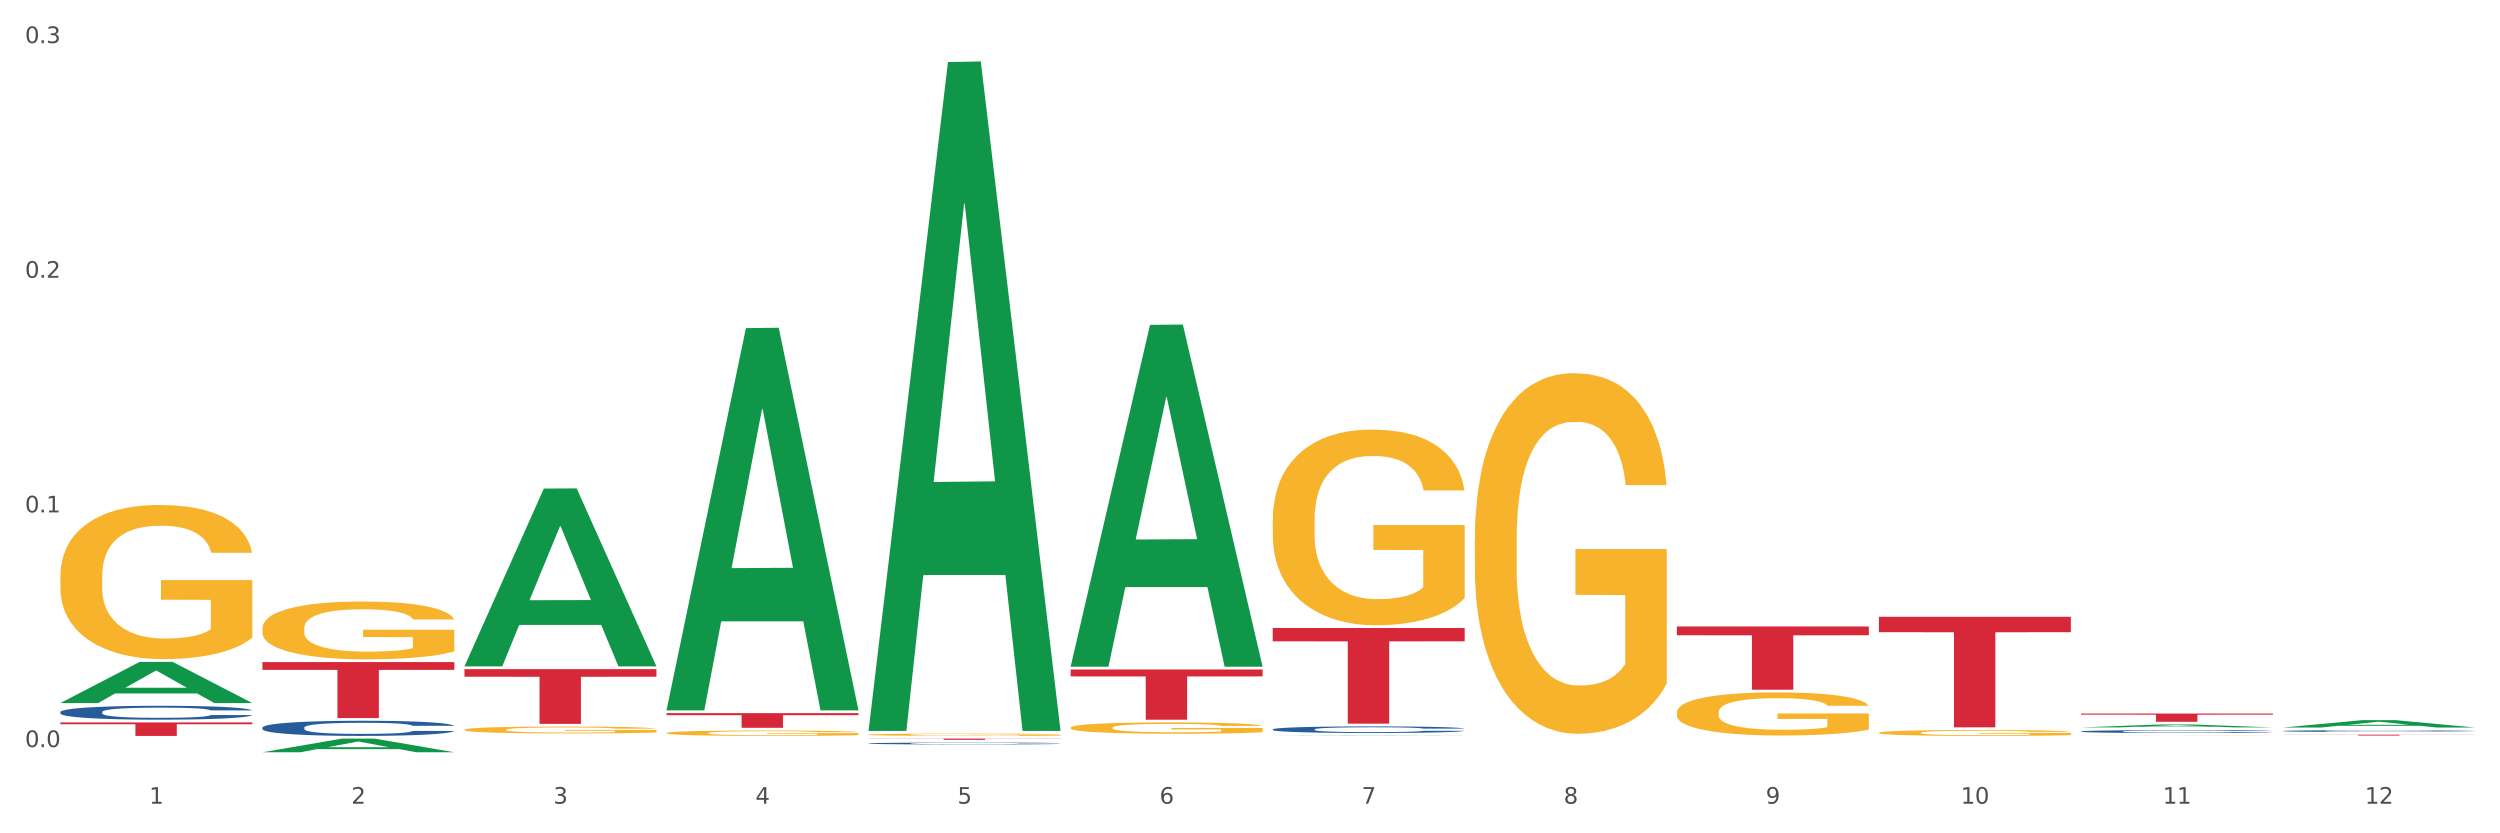 <?xml version="1.0" encoding="utf-8" standalone="no"?>
<!DOCTYPE svg PUBLIC "-//W3C//DTD SVG 1.1//EN"
  "http://www.w3.org/Graphics/SVG/1.1/DTD/svg11.dtd">
<svg xmlns:xlink="http://www.w3.org/1999/xlink" width="1080pt" height="360pt" viewBox="0 0 1080 360" xmlns="http://www.w3.org/2000/svg" version="1.1">
 <rect x="0" y="0" width="1080" height="360" fill="#333333" stroke="none"/>
 <defs>
  <style type="text/css">*{stroke-linejoin: round; stroke-linecap: butt}</style>
 </defs>
 <g id="figure_1">
  <g id="patch_1">
   <path d="M 0 360 
L 1080 360 
L 1080 0 
L 0 0 
z
" style="fill: #ffffff; stroke: #ffffff; stroke-linejoin: miter"/>
  </g>
  <g id="axes_1">
   <g id="matplotlib.axis_1">
    <g id="xtick_1">
     <g id="text_1">
      <!-- 1 -->
      <g style="fill: #4d4d4d" transform="translate(64.476 347.204) scale(0.096 -0.096)">
       <defs>
        <path id="DejaVuSans-31" d="M 794 531 
L 1825 531 
L 1825 4091 
L 703 3866 
L 703 4441 
L 1819 4666 
L 2450 4666 
L 2450 531 
L 3481 531 
L 3481 0 
L 794 0 
L 794 531 
z
" transform="scale(0.016)"/>
       </defs>
       <use xlink:href="#DejaVuSans-31"/>
      </g>
     </g>
    </g>
    <g id="xtick_2">
     <g id="text_2">
      <!-- 2 -->
      <g style="fill: #4d4d4d" transform="translate(151.768 347.204) scale(0.096 -0.096)">
       <defs>
        <path id="DejaVuSans-32" d="M 1228 531 
L 3431 531 
L 3431 0 
L 469 0 
L 469 531 
Q 828 903 1448 1529 
Q 2069 2156 2228 2338 
Q 2531 2678 2651 2914 
Q 2772 3150 2772 3378 
Q 2772 3750 2511 3984 
Q 2250 4219 1831 4219 
Q 1534 4219 1204 4116 
Q 875 4013 500 3803 
L 500 4441 
Q 881 4594 1212 4672 
Q 1544 4750 1819 4750 
Q 2544 4750 2975 4387 
Q 3406 4025 3406 3419 
Q 3406 3131 3298 2873 
Q 3191 2616 2906 2266 
Q 2828 2175 2409 1742 
Q 1991 1309 1228 531 
z
" transform="scale(0.016)"/>
       </defs>
       <use xlink:href="#DejaVuSans-32"/>
      </g>
     </g>
    </g>
    <g id="xtick_3">
     <g id="text_3">
      <!-- 3 -->
      <g style="fill: #4d4d4d" transform="translate(239.059 347.204) scale(0.096 -0.096)">
       <defs>
        <path id="DejaVuSans-33" d="M 2597 2516 
Q 3050 2419 3304 2112 
Q 3559 1806 3559 1356 
Q 3559 666 3084 287 
Q 2609 -91 1734 -91 
Q 1441 -91 1130 -33 
Q 819 25 488 141 
L 488 750 
Q 750 597 1062 519 
Q 1375 441 1716 441 
Q 2309 441 2620 675 
Q 2931 909 2931 1356 
Q 2931 1769 2642 2001 
Q 2353 2234 1838 2234 
L 1294 2234 
L 1294 2753 
L 1863 2753 
Q 2328 2753 2575 2939 
Q 2822 3125 2822 3475 
Q 2822 3834 2567 4026 
Q 2313 4219 1838 4219 
Q 1578 4219 1281 4162 
Q 984 4106 628 3988 
L 628 4550 
Q 988 4650 1302 4700 
Q 1616 4750 1894 4750 
Q 2613 4750 3031 4423 
Q 3450 4097 3450 3541 
Q 3450 3153 3228 2886 
Q 3006 2619 2597 2516 
z
" transform="scale(0.016)"/>
       </defs>
       <use xlink:href="#DejaVuSans-33"/>
      </g>
     </g>
    </g>
    <g id="xtick_4">
     <g id="text_4">
      <!-- 4 -->
      <g style="fill: #4d4d4d" transform="translate(326.351 347.204) scale(0.096 -0.096)">
       <defs>
        <path id="DejaVuSans-34" d="M 2419 4116 
L 825 1625 
L 2419 1625 
L 2419 4116 
z
M 2253 4666 
L 3047 4666 
L 3047 1625 
L 3713 1625 
L 3713 1100 
L 3047 1100 
L 3047 0 
L 2419 0 
L 2419 1100 
L 313 1100 
L 313 1709 
L 2253 4666 
z
" transform="scale(0.016)"/>
       </defs>
       <use xlink:href="#DejaVuSans-34"/>
      </g>
     </g>
    </g>
    <g id="xtick_5">
     <g id="text_5">
      <!-- 5 -->
      <g style="fill: #4d4d4d" transform="translate(413.642 347.204) scale(0.096 -0.096)">
       <defs>
        <path id="DejaVuSans-35" d="M 691 4666 
L 3169 4666 
L 3169 4134 
L 1269 4134 
L 1269 2991 
Q 1406 3038 1543 3061 
Q 1681 3084 1819 3084 
Q 2600 3084 3056 2656 
Q 3513 2228 3513 1497 
Q 3513 744 3044 326 
Q 2575 -91 1722 -91 
Q 1428 -91 1123 -41 
Q 819 9 494 109 
L 494 744 
Q 775 591 1075 516 
Q 1375 441 1709 441 
Q 2250 441 2565 725 
Q 2881 1009 2881 1497 
Q 2881 1984 2565 2268 
Q 2250 2553 1709 2553 
Q 1456 2553 1204 2497 
Q 953 2441 691 2322 
L 691 4666 
z
" transform="scale(0.016)"/>
       </defs>
       <use xlink:href="#DejaVuSans-35"/>
      </g>
     </g>
    </g>
    <g id="xtick_6">
     <g id="text_6">
      <!-- 6 -->
      <g style="fill: #4d4d4d" transform="translate(500.934 347.204) scale(0.096 -0.096)">
       <defs>
        <path id="DejaVuSans-36" d="M 2113 2584 
Q 1688 2584 1439 2293 
Q 1191 2003 1191 1497 
Q 1191 994 1439 701 
Q 1688 409 2113 409 
Q 2538 409 2786 701 
Q 3034 994 3034 1497 
Q 3034 2003 2786 2293 
Q 2538 2584 2113 2584 
z
M 3366 4563 
L 3366 3988 
Q 3128 4100 2886 4159 
Q 2644 4219 2406 4219 
Q 1781 4219 1451 3797 
Q 1122 3375 1075 2522 
Q 1259 2794 1537 2939 
Q 1816 3084 2150 3084 
Q 2853 3084 3261 2657 
Q 3669 2231 3669 1497 
Q 3669 778 3244 343 
Q 2819 -91 2113 -91 
Q 1303 -91 875 529 
Q 447 1150 447 2328 
Q 447 3434 972 4092 
Q 1497 4750 2381 4750 
Q 2619 4750 2861 4703 
Q 3103 4656 3366 4563 
z
" transform="scale(0.016)"/>
       </defs>
       <use xlink:href="#DejaVuSans-36"/>
      </g>
     </g>
    </g>
    <g id="xtick_7">
     <g id="text_7">
      <!-- 7 -->
      <g style="fill: #4d4d4d" transform="translate(588.225 347.204) scale(0.096 -0.096)">
       <defs>
        <path id="DejaVuSans-37" d="M 525 4666 
L 3525 4666 
L 3525 4397 
L 1831 0 
L 1172 0 
L 2766 4134 
L 525 4134 
L 525 4666 
z
" transform="scale(0.016)"/>
       </defs>
       <use xlink:href="#DejaVuSans-37"/>
      </g>
     </g>
    </g>
    <g id="xtick_8">
     <g id="text_8">
      <!-- 8 -->
      <g style="fill: #4d4d4d" transform="translate(675.517 347.204) scale(0.096 -0.096)">
       <defs>
        <path id="DejaVuSans-38" d="M 2034 2216 
Q 1584 2216 1326 1975 
Q 1069 1734 1069 1313 
Q 1069 891 1326 650 
Q 1584 409 2034 409 
Q 2484 409 2743 651 
Q 3003 894 3003 1313 
Q 3003 1734 2745 1975 
Q 2488 2216 2034 2216 
z
M 1403 2484 
Q 997 2584 770 2862 
Q 544 3141 544 3541 
Q 544 4100 942 4425 
Q 1341 4750 2034 4750 
Q 2731 4750 3128 4425 
Q 3525 4100 3525 3541 
Q 3525 3141 3298 2862 
Q 3072 2584 2669 2484 
Q 3125 2378 3379 2068 
Q 3634 1759 3634 1313 
Q 3634 634 3220 271 
Q 2806 -91 2034 -91 
Q 1263 -91 848 271 
Q 434 634 434 1313 
Q 434 1759 690 2068 
Q 947 2378 1403 2484 
z
M 1172 3481 
Q 1172 3119 1398 2916 
Q 1625 2713 2034 2713 
Q 2441 2713 2670 2916 
Q 2900 3119 2900 3481 
Q 2900 3844 2670 4047 
Q 2441 4250 2034 4250 
Q 1625 4250 1398 4047 
Q 1172 3844 1172 3481 
z
" transform="scale(0.016)"/>
       </defs>
       <use xlink:href="#DejaVuSans-38"/>
      </g>
     </g>
    </g>
    <g id="xtick_9">
     <g id="text_9">
      <!-- 9 -->
      <g style="fill: #4d4d4d" transform="translate(762.808 347.204) scale(0.096 -0.096)">
       <defs>
        <path id="DejaVuSans-39" d="M 703 97 
L 703 672 
Q 941 559 1184 500 
Q 1428 441 1663 441 
Q 2288 441 2617 861 
Q 2947 1281 2994 2138 
Q 2813 1869 2534 1725 
Q 2256 1581 1919 1581 
Q 1219 1581 811 2004 
Q 403 2428 403 3163 
Q 403 3881 828 4315 
Q 1253 4750 1959 4750 
Q 2769 4750 3195 4129 
Q 3622 3509 3622 2328 
Q 3622 1225 3098 567 
Q 2575 -91 1691 -91 
Q 1453 -91 1209 -44 
Q 966 3 703 97 
z
M 1959 2075 
Q 2384 2075 2632 2365 
Q 2881 2656 2881 3163 
Q 2881 3666 2632 3958 
Q 2384 4250 1959 4250 
Q 1534 4250 1286 3958 
Q 1038 3666 1038 3163 
Q 1038 2656 1286 2365 
Q 1534 2075 1959 2075 
z
" transform="scale(0.016)"/>
       </defs>
       <use xlink:href="#DejaVuSans-39"/>
      </g>
     </g>
    </g>
    <g id="xtick_10">
     <g id="text_10">
      <!-- 10 -->
      <g style="fill: #4d4d4d" transform="translate(847.046 347.204) scale(0.096 -0.096)">
       <defs>
        <path id="DejaVuSans-30" d="M 2034 4250 
Q 1547 4250 1301 3770 
Q 1056 3291 1056 2328 
Q 1056 1369 1301 889 
Q 1547 409 2034 409 
Q 2525 409 2770 889 
Q 3016 1369 3016 2328 
Q 3016 3291 2770 3770 
Q 2525 4250 2034 4250 
z
M 2034 4750 
Q 2819 4750 3233 4129 
Q 3647 3509 3647 2328 
Q 3647 1150 3233 529 
Q 2819 -91 2034 -91 
Q 1250 -91 836 529 
Q 422 1150 422 2328 
Q 422 3509 836 4129 
Q 1250 4750 2034 4750 
z
" transform="scale(0.016)"/>
       </defs>
       <use xlink:href="#DejaVuSans-31"/>
       <use xlink:href="#DejaVuSans-30" transform="translate(63.623 0)"/>
      </g>
     </g>
    </g>
    <g id="xtick_11">
     <g id="text_11">
      <!-- 11 -->
      <g style="fill: #4d4d4d" transform="translate(934.337 347.204) scale(0.096 -0.096)">
       <use xlink:href="#DejaVuSans-31"/>
       <use xlink:href="#DejaVuSans-31" transform="translate(63.623 0)"/>
      </g>
     </g>
    </g>
    <g id="xtick_12">
     <g id="text_12">
      <!-- 12 -->
      <g style="fill: #4d4d4d" transform="translate(1021.629 347.204) scale(0.096 -0.096)">
       <use xlink:href="#DejaVuSans-31"/>
       <use xlink:href="#DejaVuSans-32" transform="translate(63.623 0)"/>
      </g>
     </g>
    </g>
    <g id="xtick_13"/>
    <g id="xtick_14"/>
    <g id="xtick_15"/>
    <g id="xtick_16"/>
    <g id="xtick_17"/>
    <g id="xtick_18"/>
    <g id="xtick_19"/>
    <g id="xtick_20"/>
    <g id="xtick_21"/>
    <g id="xtick_22"/>
    <g id="xtick_23"/>
   </g>
   <g id="matplotlib.axis_2">
    <g id="ytick_1">
     <g id="text_13">
      <!-- 0.0 -->
      <g style="fill: #4d4d4d" transform="translate(10.8 322.73) scale(0.096 -0.096)">
       <defs>
        <path id="DejaVuSans-2e" d="M 684 794 
L 1344 794 
L 1344 0 
L 684 0 
L 684 794 
z
" transform="scale(0.016)"/>
       </defs>
       <use xlink:href="#DejaVuSans-30"/>
       <use xlink:href="#DejaVuSans-2e" transform="translate(63.623 0)"/>
       <use xlink:href="#DejaVuSans-30" transform="translate(95.41 0)"/>
      </g>
     </g>
    </g>
    <g id="ytick_2">
     <g id="text_14">
      <!-- 0.1 -->
      <g style="fill: #4d4d4d" transform="translate(10.8 221.359) scale(0.096 -0.096)">
       <use xlink:href="#DejaVuSans-30"/>
       <use xlink:href="#DejaVuSans-2e" transform="translate(63.623 0)"/>
       <use xlink:href="#DejaVuSans-31" transform="translate(95.41 0)"/>
      </g>
     </g>
    </g>
    <g id="ytick_3">
     <g id="text_15">
      <!-- 0.2 -->
      <g style="fill: #4d4d4d" transform="translate(10.8 119.988) scale(0.096 -0.096)">
       <use xlink:href="#DejaVuSans-30"/>
       <use xlink:href="#DejaVuSans-2e" transform="translate(63.623 0)"/>
       <use xlink:href="#DejaVuSans-32" transform="translate(95.41 0)"/>
      </g>
     </g>
    </g>
    <g id="ytick_4">
     <g id="text_16">
      <!-- 0.3 -->
      <g style="fill: #4d4d4d" transform="translate(10.8 18.617) scale(0.096 -0.096)">
       <use xlink:href="#DejaVuSans-30"/>
       <use xlink:href="#DejaVuSans-2e" transform="translate(63.623 0)"/>
       <use xlink:href="#DejaVuSans-33" transform="translate(95.41 0)"/>
      </g>
     </g>
    </g>
    <g id="ytick_5"/>
    <g id="ytick_6"/>
    <g id="ytick_7"/>
   </g>
   <g id="PolyCollection_1">
    <path d="M 26.067 303.694 
L 26.152 303.677 
L 60.349 285.932 
L 74.541 285.915 
L 108.994 303.727 
L 92.579 303.727 
L 85.142 299.579 
L 49.834 299.579 
L 49.577 299.646 
L 42.396 303.727 
L 26.067 303.727 
L 26.067 303.694 
L 54.279 297.104 
L 80.696 297.087 
L 67.616 289.712 
L 67.445 289.678 
L 67.274 289.728 
L 54.194 297.087 
L 54.279 297.104 
L 26.067 303.694 
z
" clip-path="url(#pfecdf9a3e5)" style="fill: #109648"/>
    <path d="M 113.358 324.975 
L 113.444 324.97 
L 147.641 319.088 
L 161.832 319.083 
L 196.285 324.987 
L 179.871 324.987 
L 172.433 323.612 
L 137.125 323.612 
L 136.869 323.634 
L 129.687 324.987 
L 113.358 324.987 
L 113.358 324.975 
L 141.571 322.791 
L 167.988 322.786 
L 154.907 320.341 
L 154.736 320.33 
L 154.565 320.346 
L 141.485 322.786 
L 141.571 322.791 
L 113.358 324.975 
z
" clip-path="url(#pfecdf9a3e5)" style="fill: #109648"/>
    <path d="M 287.941 306.593 
L 288.027 306.437 
L 322.224 141.741 
L 336.415 141.586 
L 370.868 306.903 
L 354.454 306.903 
L 347.016 268.407 
L 311.708 268.407 
L 311.452 269.028 
L 304.27 306.903 
L 287.941 306.903 
L 287.941 306.593 
L 316.154 245.433 
L 342.571 245.278 
L 329.49 176.822 
L 329.319 176.512 
L 329.148 176.978 
L 316.068 245.278 
L 316.154 245.433 
L 287.941 306.593 
z
" clip-path="url(#pfecdf9a3e5)" style="fill: #109648"/>
    <path d="M 986.273 314.285 
L 986.359 314.282 
L 1020.555 311.096 
L 1034.747 311.093 
L 1069.2 314.291 
L 1052.786 314.291 
L 1045.348 313.546 
L 1010.04 313.546 
L 1009.783 313.558 
L 1002.602 314.291 
L 986.273 314.291 
L 986.273 314.285 
L 1014.485 313.102 
L 1040.902 313.099 
L 1027.822 311.775 
L 1027.651 311.769 
L 1027.48 311.778 
L 1014.4 313.099 
L 1014.485 313.102 
L 986.273 314.285 
z
" clip-path="url(#pfecdf9a3e5)" style="fill: #109648"/>
    <path d="M 549.816 224.661 
L 549.914 224.584 
L 549.914 221.805 
L 550.11 219.412 
L 551.089 213.622 
L 552.557 208.835 
L 553.634 206.287 
L 554.711 204.203 
L 555.984 202.118 
L 557.55 199.957 
L 560.39 196.791 
L 562.152 195.17 
L 564.306 193.472 
L 568.222 191.001 
L 571.062 189.612 
L 573.999 188.454 
L 578.796 187.064 
L 581.929 186.446 
L 585.258 185.983 
L 589.272 185.674 
L 592.307 185.597 
L 598.965 185.829 
L 604.643 186.523 
L 607.385 187.064 
L 610.91 187.99 
L 612.77 188.608 
L 615.805 189.843 
L 618.938 191.464 
L 621.092 192.854 
L 624.323 195.479 
L 626.77 198.104 
L 629.022 201.346 
L 630.197 203.585 
L 631.078 205.67 
L 631.862 208.063 
L 632.645 211.846 
L 615.022 211.846 
L 614.336 209.144 
L 613.259 206.596 
L 611.693 204.126 
L 610.322 202.582 
L 607.972 200.652 
L 605.818 199.416 
L 603.567 198.49 
L 600.825 197.718 
L 598.671 197.332 
L 595.636 197.023 
L 589.664 197.1 
L 585.65 197.718 
L 582.908 198.49 
L 581.146 199.185 
L 579.579 199.957 
L 577.817 201.038 
L 575.761 202.659 
L 574.292 204.126 
L 572.824 205.978 
L 571.649 207.831 
L 570.572 209.993 
L 569.691 212.309 
L 569.005 214.702 
L 568.418 217.636 
L 567.929 222.5 
L 567.929 233.077 
L 568.124 235.47 
L 568.614 238.635 
L 569.201 241.028 
L 570.18 243.885 
L 571.062 245.815 
L 572.726 248.594 
L 574.586 250.91 
L 576.055 252.377 
L 577.523 253.612 
L 580.069 255.311 
L 582.908 256.7 
L 585.356 257.55 
L 588.685 258.322 
L 590.937 258.631 
L 592.895 258.785 
L 597.692 258.785 
L 601.119 258.553 
L 604.937 258.013 
L 607.874 257.318 
L 610.322 256.469 
L 613.063 255.079 
L 614.826 253.767 
L 614.826 237.631 
L 593.286 237.554 
L 593.286 226.823 
L 632.743 226.823 
L 632.743 258.322 
L 631.078 259.943 
L 629.218 261.41 
L 627.26 262.722 
L 624.323 264.344 
L 620.798 265.888 
L 617.665 266.968 
L 614.336 267.895 
L 610.42 268.744 
L 605.329 269.516 
L 602.196 269.825 
L 598.28 270.057 
L 593.678 270.134 
L 589.664 269.979 
L 585.748 269.593 
L 581.635 268.898 
L 577.621 267.895 
L 574.586 266.891 
L 571.551 265.656 
L 568.32 264.035 
L 565.775 262.491 
L 563.816 261.101 
L 561.662 259.325 
L 559.313 257.009 
L 557.55 254.925 
L 555.984 252.763 
L 554.319 249.984 
L 553.145 247.591 
L 551.97 244.58 
L 551.284 242.341 
L 550.501 238.867 
L 549.914 234.003 
L 549.816 224.661 
z
" clip-path="url(#pfecdf9a3e5)" style="fill: #f7b32b"/>
    <path d="M 898.982 317.871 
L 899.08 317.871 
L 899.08 317.868 
L 899.275 317.866 
L 900.254 317.861 
L 901.723 317.856 
L 902.8 317.854 
L 903.877 317.852 
L 905.15 317.85 
L 906.716 317.848 
L 909.556 317.845 
L 911.318 317.844 
L 913.472 317.842 
L 917.388 317.84 
L 920.227 317.839 
L 923.165 317.838 
L 927.962 317.836 
L 931.095 317.836 
L 934.424 317.835 
L 938.438 317.835 
L 941.473 317.835 
L 948.131 317.835 
L 953.809 317.836 
L 956.551 317.836 
L 960.075 317.837 
L 961.936 317.838 
L 964.971 317.839 
L 968.104 317.84 
L 970.258 317.842 
L 973.489 317.844 
L 975.936 317.846 
L 978.188 317.849 
L 979.363 317.851 
L 980.244 317.853 
L 981.027 317.856 
L 981.811 317.859 
L 964.187 317.859 
L 963.502 317.857 
L 962.425 317.854 
L 960.859 317.852 
L 959.488 317.851 
L 957.138 317.849 
L 954.984 317.848 
L 952.732 317.847 
L 949.991 317.846 
L 947.837 317.846 
L 944.802 317.845 
L 938.83 317.845 
L 934.815 317.846 
L 932.074 317.847 
L 930.312 317.847 
L 928.745 317.848 
L 926.983 317.849 
L 924.927 317.851 
L 923.458 317.852 
L 921.99 317.854 
L 920.815 317.855 
L 919.738 317.857 
L 918.857 317.859 
L 918.171 317.862 
L 917.584 317.864 
L 917.094 317.869 
L 917.094 317.878 
L 917.29 317.881 
L 917.78 317.884 
L 918.367 317.886 
L 919.346 317.888 
L 920.227 317.89 
L 921.892 317.893 
L 923.752 317.895 
L 925.221 317.896 
L 926.689 317.897 
L 929.235 317.899 
L 932.074 317.9 
L 934.522 317.901 
L 937.851 317.902 
L 940.102 317.902 
L 942.061 317.902 
L 946.858 317.902 
L 950.285 317.902 
L 954.103 317.901 
L 957.04 317.901 
L 959.488 317.9 
L 962.229 317.899 
L 963.992 317.897 
L 963.992 317.883 
L 942.452 317.883 
L 942.452 317.873 
L 981.909 317.873 
L 981.909 317.902 
L 980.244 317.903 
L 978.384 317.904 
L 976.426 317.906 
L 973.489 317.907 
L 969.964 317.908 
L 966.831 317.909 
L 963.502 317.91 
L 959.586 317.911 
L 954.495 317.912 
L 951.362 317.912 
L 947.445 317.912 
L 942.844 317.912 
L 938.83 317.912 
L 934.913 317.912 
L 930.801 317.911 
L 926.787 317.91 
L 923.752 317.909 
L 920.717 317.908 
L 917.486 317.907 
L 914.94 317.905 
L 912.982 317.904 
L 910.828 317.902 
L 908.479 317.9 
L 906.716 317.898 
L 905.15 317.896 
L 903.485 317.894 
L 902.31 317.892 
L 901.136 317.889 
L 900.45 317.887 
L 899.667 317.884 
L 899.08 317.879 
L 898.982 317.871 
z
" clip-path="url(#pfecdf9a3e5)" style="fill: #f7b32b"/>
    <path d="M 811.69 316.547 
L 811.788 316.544 
L 811.788 316.461 
L 811.984 316.389 
L 812.963 316.215 
L 814.432 316.071 
L 815.509 315.995 
L 816.586 315.932 
L 817.858 315.869 
L 819.425 315.805 
L 822.264 315.709 
L 824.026 315.661 
L 826.18 315.61 
L 830.097 315.536 
L 832.936 315.494 
L 835.873 315.459 
L 840.671 315.417 
L 843.804 315.399 
L 847.132 315.385 
L 851.147 315.376 
L 854.182 315.373 
L 860.839 315.38 
L 866.518 315.401 
L 869.259 315.417 
L 872.784 315.445 
L 874.644 315.464 
L 877.679 315.501 
L 880.812 315.549 
L 882.966 315.591 
L 886.197 315.67 
L 888.645 315.749 
L 890.897 315.846 
L 892.071 315.914 
L 892.953 315.976 
L 893.736 316.048 
L 894.519 316.162 
L 876.896 316.162 
L 876.211 316.081 
L 875.134 316.004 
L 873.567 315.93 
L 872.196 315.883 
L 869.847 315.825 
L 867.693 315.788 
L 865.441 315.761 
L 862.7 315.737 
L 860.546 315.726 
L 857.51 315.716 
L 851.538 315.719 
L 847.524 315.737 
L 844.783 315.761 
L 843.02 315.781 
L 841.454 315.805 
L 839.691 315.837 
L 837.635 315.886 
L 836.167 315.93 
L 834.698 315.985 
L 833.523 316.041 
L 832.446 316.106 
L 831.565 316.176 
L 830.88 316.247 
L 830.292 316.336 
L 829.803 316.482 
L 829.803 316.799 
L 829.999 316.871 
L 830.488 316.966 
L 831.076 317.038 
L 832.055 317.124 
L 832.936 317.182 
L 834.6 317.265 
L 836.461 317.335 
L 837.929 317.379 
L 839.398 317.416 
L 841.943 317.467 
L 844.783 317.509 
L 847.23 317.534 
L 850.559 317.558 
L 852.811 317.567 
L 854.769 317.571 
L 859.567 317.571 
L 862.993 317.565 
L 866.812 317.548 
L 869.749 317.527 
L 872.196 317.502 
L 874.938 317.46 
L 876.7 317.421 
L 876.7 316.936 
L 855.161 316.934 
L 855.161 316.612 
L 894.617 316.612 
L 894.617 317.558 
L 892.953 317.606 
L 891.092 317.65 
L 889.134 317.69 
L 886.197 317.738 
L 882.672 317.785 
L 879.539 317.817 
L 876.211 317.845 
L 872.294 317.871 
L 867.203 317.894 
L 864.07 317.903 
L 860.154 317.91 
L 855.552 317.912 
L 851.538 317.908 
L 847.622 317.896 
L 843.51 317.875 
L 839.496 317.845 
L 836.461 317.815 
L 833.425 317.778 
L 830.195 317.729 
L 827.649 317.683 
L 825.691 317.641 
L 823.537 317.588 
L 821.187 317.518 
L 819.425 317.456 
L 817.858 317.391 
L 816.194 317.307 
L 815.019 317.235 
L 813.844 317.145 
L 813.159 317.078 
L 812.376 316.973 
L 811.788 316.827 
L 811.69 316.547 
z
" clip-path="url(#pfecdf9a3e5)" style="fill: #f7b32b"/>
    <path d="M 724.399 307.729 
L 724.497 307.712 
L 724.497 307.1 
L 724.692 306.573 
L 725.672 305.298 
L 727.14 304.244 
L 728.217 303.682 
L 729.294 303.223 
L 730.567 302.764 
L 732.133 302.288 
L 734.973 301.591 
L 736.735 301.234 
L 738.889 300.86 
L 742.805 300.316 
L 745.644 300.01 
L 748.582 299.755 
L 753.379 299.449 
L 756.512 299.313 
L 759.841 299.211 
L 763.855 299.143 
L 766.89 299.126 
L 773.548 299.177 
L 779.226 299.33 
L 781.968 299.449 
L 785.492 299.653 
L 787.353 299.789 
L 790.388 300.061 
L 793.521 300.418 
L 795.675 300.724 
L 798.906 301.302 
L 801.353 301.88 
L 803.605 302.594 
L 804.78 303.087 
L 805.661 303.546 
L 806.444 304.074 
L 807.228 304.907 
L 789.605 304.907 
L 788.919 304.312 
L 787.842 303.75 
L 786.276 303.206 
L 784.905 302.866 
L 782.555 302.441 
L 780.401 302.169 
L 778.149 301.965 
L 775.408 301.795 
L 773.254 301.71 
L 770.219 301.642 
L 764.247 301.659 
L 760.233 301.795 
L 757.491 301.965 
L 755.729 302.118 
L 754.162 302.288 
L 752.4 302.526 
L 750.344 302.883 
L 748.875 303.206 
L 747.407 303.614 
L 746.232 304.022 
L 745.155 304.499 
L 744.274 305.009 
L 743.588 305.536 
L 743.001 306.182 
L 742.511 307.253 
L 742.511 309.582 
L 742.707 310.109 
L 743.197 310.806 
L 743.784 311.333 
L 744.763 311.962 
L 745.644 312.387 
L 747.309 312.999 
L 749.169 313.509 
L 750.638 313.832 
L 752.106 314.104 
L 754.652 314.479 
L 757.491 314.785 
L 759.939 314.972 
L 763.268 315.142 
L 765.519 315.21 
L 767.478 315.244 
L 772.275 315.244 
L 775.702 315.193 
L 779.52 315.074 
L 782.457 314.921 
L 784.905 314.734 
L 787.646 314.428 
L 789.409 314.138 
L 789.409 310.585 
L 767.869 310.568 
L 767.869 308.205 
L 807.326 308.205 
L 807.326 315.142 
L 805.661 315.499 
L 803.801 315.822 
L 801.843 316.111 
L 798.906 316.468 
L 795.381 316.808 
L 792.248 317.046 
L 788.919 317.25 
L 785.003 317.437 
L 779.912 317.607 
L 776.779 317.675 
L 772.862 317.726 
L 768.261 317.743 
L 764.247 317.709 
L 760.33 317.624 
L 756.218 317.471 
L 752.204 317.25 
L 749.169 317.029 
L 746.134 316.757 
L 742.903 316.4 
L 740.357 316.06 
L 738.399 315.754 
L 736.245 315.363 
L 733.896 314.853 
L 732.133 314.394 
L 730.567 313.917 
L 728.902 313.305 
L 727.728 312.778 
L 726.553 312.115 
L 725.867 311.622 
L 725.084 310.857 
L 724.497 309.786 
L 724.399 307.729 
z
" clip-path="url(#pfecdf9a3e5)" style="fill: #f7b32b"/>
    <path d="M 200.65 315.243 
L 200.748 315.24 
L 200.748 315.143 
L 200.944 315.058 
L 201.923 314.855 
L 203.391 314.686 
L 204.468 314.597 
L 205.545 314.523 
L 206.818 314.45 
L 208.385 314.374 
L 211.224 314.263 
L 212.986 314.206 
L 215.14 314.146 
L 219.056 314.059 
L 221.896 314.01 
L 224.833 313.97 
L 229.63 313.921 
L 232.763 313.899 
L 236.092 313.883 
L 240.106 313.872 
L 243.141 313.869 
L 249.799 313.877 
L 255.478 313.902 
L 258.219 313.921 
L 261.744 313.953 
L 263.604 313.975 
L 266.639 314.018 
L 269.772 314.075 
L 271.926 314.124 
L 275.157 314.217 
L 277.605 314.309 
L 279.856 314.423 
L 281.031 314.502 
L 281.912 314.575 
L 282.696 314.659 
L 283.479 314.792 
L 265.856 314.792 
L 265.17 314.697 
L 264.093 314.608 
L 262.527 314.521 
L 261.156 314.466 
L 258.806 314.399 
L 256.653 314.355 
L 254.401 314.323 
L 251.659 314.295 
L 249.505 314.282 
L 246.47 314.271 
L 240.498 314.274 
L 236.484 314.295 
L 233.742 314.323 
L 231.98 314.347 
L 230.414 314.374 
L 228.651 314.412 
L 226.595 314.469 
L 225.127 314.521 
L 223.658 314.586 
L 222.483 314.651 
L 221.406 314.727 
L 220.525 314.809 
L 219.84 314.893 
L 219.252 314.996 
L 218.763 315.167 
L 218.763 315.539 
L 218.958 315.623 
L 219.448 315.735 
L 220.035 315.819 
L 221.015 315.919 
L 221.896 315.987 
L 223.56 316.085 
L 225.42 316.166 
L 226.889 316.218 
L 228.357 316.261 
L 230.903 316.321 
L 233.742 316.37 
L 236.19 316.4 
L 239.519 316.427 
L 241.771 316.438 
L 243.729 316.443 
L 248.526 316.443 
L 251.953 316.435 
L 255.771 316.416 
L 258.709 316.392 
L 261.156 316.362 
L 263.898 316.313 
L 265.66 316.267 
L 265.66 315.699 
L 244.12 315.697 
L 244.12 315.319 
L 283.577 315.319 
L 283.577 316.427 
L 281.912 316.484 
L 280.052 316.536 
L 278.094 316.582 
L 275.157 316.639 
L 271.632 316.693 
L 268.499 316.731 
L 265.17 316.764 
L 261.254 316.794 
L 256.163 316.821 
L 253.03 316.832 
L 249.114 316.84 
L 244.512 316.843 
L 240.498 316.837 
L 236.582 316.824 
L 232.47 316.799 
L 228.455 316.764 
L 225.42 316.729 
L 222.385 316.685 
L 219.154 316.628 
L 216.609 316.574 
L 214.651 316.525 
L 212.497 316.462 
L 210.147 316.381 
L 208.385 316.308 
L 206.818 316.232 
L 205.154 316.134 
L 203.979 316.05 
L 202.804 315.944 
L 202.119 315.865 
L 201.335 315.743 
L 200.748 315.572 
L 200.65 315.243 
z
" clip-path="url(#pfecdf9a3e5)" style="fill: #f7b32b"/>
    <path d="M 287.941 316.66 
L 288.039 316.658 
L 288.039 316.581 
L 288.235 316.515 
L 289.214 316.356 
L 290.683 316.224 
L 291.76 316.154 
L 292.837 316.096 
L 294.11 316.039 
L 295.676 315.979 
L 298.515 315.892 
L 300.278 315.847 
L 302.432 315.801 
L 306.348 315.733 
L 309.187 315.694 
L 312.124 315.662 
L 316.922 315.624 
L 320.055 315.607 
L 323.384 315.594 
L 327.398 315.586 
L 330.433 315.584 
L 337.091 315.59 
L 342.769 315.609 
L 345.51 315.624 
L 349.035 315.65 
L 350.895 315.667 
L 353.93 315.701 
L 357.063 315.745 
L 359.217 315.784 
L 362.448 315.856 
L 364.896 315.928 
L 367.148 316.018 
L 368.323 316.079 
L 369.204 316.137 
L 369.987 316.203 
L 370.77 316.307 
L 353.147 316.307 
L 352.462 316.232 
L 351.385 316.162 
L 349.818 316.094 
L 348.448 316.052 
L 346.098 315.998 
L 343.944 315.964 
L 341.692 315.939 
L 338.951 315.918 
L 336.797 315.907 
L 333.762 315.899 
L 327.789 315.901 
L 323.775 315.918 
L 321.034 315.939 
L 319.272 315.958 
L 317.705 315.979 
L 315.943 316.009 
L 313.887 316.054 
L 312.418 316.094 
L 310.949 316.145 
L 309.775 316.196 
L 308.698 316.256 
L 307.816 316.32 
L 307.131 316.386 
L 306.544 316.466 
L 306.054 316.6 
L 306.054 316.892 
L 306.25 316.958 
L 306.739 317.045 
L 307.327 317.111 
L 308.306 317.189 
L 309.187 317.242 
L 310.852 317.319 
L 312.712 317.383 
L 314.18 317.423 
L 315.649 317.457 
L 318.195 317.504 
L 321.034 317.542 
L 323.481 317.566 
L 326.81 317.587 
L 329.062 317.595 
L 331.02 317.6 
L 335.818 317.6 
L 339.244 317.593 
L 343.063 317.578 
L 346 317.559 
L 348.448 317.536 
L 351.189 317.498 
L 352.951 317.462 
L 352.951 317.017 
L 331.412 317.015 
L 331.412 316.719 
L 370.868 316.719 
L 370.868 317.587 
L 369.204 317.632 
L 367.344 317.672 
L 365.386 317.708 
L 362.448 317.753 
L 358.924 317.795 
L 355.791 317.825 
L 352.462 317.851 
L 348.546 317.874 
L 343.454 317.895 
L 340.321 317.904 
L 336.405 317.91 
L 331.804 317.912 
L 327.789 317.908 
L 323.873 317.897 
L 319.761 317.878 
L 315.747 317.851 
L 312.712 317.823 
L 309.677 317.789 
L 306.446 317.744 
L 303.9 317.702 
L 301.942 317.664 
L 299.788 317.615 
L 297.438 317.551 
L 295.676 317.493 
L 294.11 317.434 
L 292.445 317.357 
L 291.27 317.291 
L 290.095 317.208 
L 289.41 317.147 
L 288.627 317.051 
L 288.039 316.917 
L 287.941 316.66 
z
" clip-path="url(#pfecdf9a3e5)" style="fill: #f7b32b"/>
    <path d="M 375.233 317.38 
L 375.331 317.379 
L 375.331 317.346 
L 375.527 317.318 
L 376.506 317.25 
L 377.974 317.194 
L 379.051 317.164 
L 380.128 317.14 
L 381.401 317.116 
L 382.967 317.09 
L 385.807 317.053 
L 387.569 317.034 
L 389.723 317.014 
L 393.639 316.985 
L 396.479 316.969 
L 399.416 316.956 
L 404.213 316.939 
L 407.346 316.932 
L 410.675 316.927 
L 414.689 316.923 
L 417.724 316.922 
L 424.382 316.925 
L 430.061 316.933 
L 432.802 316.939 
L 436.327 316.95 
L 438.187 316.957 
L 441.222 316.972 
L 444.355 316.991 
L 446.509 317.007 
L 449.74 317.038 
L 452.187 317.069 
L 454.439 317.107 
L 455.614 317.133 
L 456.495 317.157 
L 457.279 317.185 
L 458.062 317.23 
L 440.439 317.23 
L 439.753 317.198 
L 438.676 317.168 
L 437.11 317.139 
L 435.739 317.121 
L 433.389 317.098 
L 431.235 317.084 
L 428.984 317.073 
L 426.242 317.064 
L 424.088 317.06 
L 421.053 317.056 
L 415.081 317.057 
L 411.067 317.064 
L 408.325 317.073 
L 406.563 317.081 
L 404.996 317.09 
L 403.234 317.103 
L 401.178 317.122 
L 399.71 317.139 
L 398.241 317.161 
L 397.066 317.183 
L 395.989 317.208 
L 395.108 317.235 
L 394.423 317.263 
L 393.835 317.297 
L 393.346 317.354 
L 393.346 317.478 
L 393.541 317.506 
L 394.031 317.543 
L 394.618 317.571 
L 395.597 317.605 
L 396.479 317.627 
L 398.143 317.66 
L 400.003 317.687 
L 401.472 317.704 
L 402.94 317.719 
L 405.486 317.739 
L 408.325 317.755 
L 410.773 317.765 
L 414.102 317.774 
L 416.354 317.778 
L 418.312 317.779 
L 423.109 317.779 
L 426.536 317.777 
L 430.354 317.77 
L 433.291 317.762 
L 435.739 317.752 
L 438.481 317.736 
L 440.243 317.721 
L 440.243 317.532 
L 418.703 317.531 
L 418.703 317.405 
L 458.16 317.405 
L 458.16 317.774 
L 456.495 317.793 
L 454.635 317.81 
L 452.677 317.826 
L 449.74 317.845 
L 446.215 317.863 
L 443.082 317.875 
L 439.753 317.886 
L 435.837 317.896 
L 430.746 317.905 
L 427.613 317.909 
L 423.697 317.911 
L 419.095 317.912 
L 415.081 317.911 
L 411.165 317.906 
L 407.053 317.898 
L 403.038 317.886 
L 400.003 317.874 
L 396.968 317.86 
L 393.737 317.841 
L 391.192 317.823 
L 389.234 317.807 
L 387.08 317.786 
L 384.73 317.759 
L 382.967 317.734 
L 381.401 317.709 
L 379.737 317.676 
L 378.562 317.648 
L 377.387 317.613 
L 376.701 317.587 
L 375.918 317.546 
L 375.331 317.489 
L 375.233 317.38 
z
" clip-path="url(#pfecdf9a3e5)" style="fill: #f7b32b"/>
    <path d="M 462.524 314.346 
L 462.622 314.342 
L 462.622 314.181 
L 462.818 314.042 
L 463.797 313.706 
L 465.266 313.429 
L 466.343 313.281 
L 467.42 313.16 
L 468.692 313.04 
L 470.259 312.914 
L 473.098 312.731 
L 474.861 312.637 
L 477.014 312.538 
L 480.931 312.395 
L 483.77 312.315 
L 486.707 312.247 
L 491.505 312.167 
L 494.638 312.131 
L 497.967 312.104 
L 501.981 312.086 
L 505.016 312.082 
L 511.673 312.095 
L 517.352 312.135 
L 520.093 312.167 
L 523.618 312.221 
L 525.478 312.256 
L 528.513 312.328 
L 531.646 312.422 
L 533.8 312.502 
L 537.031 312.655 
L 539.479 312.807 
L 541.731 312.995 
L 542.906 313.125 
L 543.787 313.245 
L 544.57 313.384 
L 545.353 313.603 
L 527.73 313.603 
L 527.045 313.447 
L 525.968 313.299 
L 524.401 313.156 
L 523.031 313.066 
L 520.681 312.955 
L 518.527 312.883 
L 516.275 312.829 
L 513.534 312.784 
L 511.38 312.762 
L 508.345 312.744 
L 502.372 312.749 
L 498.358 312.784 
L 495.617 312.829 
L 493.854 312.869 
L 492.288 312.914 
L 490.526 312.977 
L 488.47 313.071 
L 487.001 313.156 
L 485.532 313.263 
L 484.357 313.371 
L 483.281 313.496 
L 482.399 313.63 
L 481.714 313.769 
L 481.127 313.939 
L 480.637 314.221 
L 480.637 314.834 
L 480.833 314.973 
L 481.322 315.156 
L 481.91 315.295 
L 482.889 315.461 
L 483.77 315.573 
L 485.434 315.734 
L 487.295 315.868 
L 488.763 315.953 
L 490.232 316.025 
L 492.777 316.123 
L 495.617 316.204 
L 498.064 316.253 
L 501.393 316.298 
L 503.645 316.316 
L 505.603 316.325 
L 510.401 316.325 
L 513.827 316.311 
L 517.646 316.28 
L 520.583 316.24 
L 523.031 316.19 
L 525.772 316.11 
L 527.534 316.034 
L 527.534 315.098 
L 505.995 315.094 
L 505.995 314.472 
L 545.451 314.472 
L 545.451 316.298 
L 543.787 316.392 
L 541.927 316.477 
L 539.968 316.553 
L 537.031 316.647 
L 533.507 316.736 
L 530.374 316.799 
L 527.045 316.853 
L 523.129 316.902 
L 518.037 316.947 
L 514.904 316.965 
L 510.988 316.978 
L 506.386 316.982 
L 502.372 316.974 
L 498.456 316.951 
L 494.344 316.911 
L 490.33 316.853 
L 487.295 316.794 
L 484.26 316.723 
L 481.029 316.629 
L 478.483 316.539 
L 476.525 316.459 
L 474.371 316.356 
L 472.021 316.222 
L 470.259 316.101 
L 468.692 315.975 
L 467.028 315.814 
L 465.853 315.676 
L 464.678 315.501 
L 463.993 315.371 
L 463.21 315.17 
L 462.622 314.888 
L 462.524 314.346 
z
" clip-path="url(#pfecdf9a3e5)" style="fill: #f7b32b"/>
    <path d="M 113.358 271.405 
L 113.456 271.382 
L 113.456 270.561 
L 113.652 269.854 
L 114.631 268.142 
L 116.1 266.728 
L 117.177 265.975 
L 118.254 265.359 
L 119.527 264.742 
L 121.093 264.104 
L 123.932 263.168 
L 125.695 262.689 
L 127.849 262.187 
L 131.765 261.457 
L 134.604 261.046 
L 137.541 260.704 
L 142.339 260.293 
L 145.472 260.11 
L 148.801 259.974 
L 152.815 259.882 
L 155.85 259.859 
L 162.508 259.928 
L 168.186 260.133 
L 170.928 260.293 
L 174.452 260.567 
L 176.312 260.749 
L 179.348 261.114 
L 182.481 261.594 
L 184.634 262.004 
L 187.865 262.78 
L 190.313 263.556 
L 192.565 264.514 
L 193.74 265.176 
L 194.621 265.792 
L 195.404 266.499 
L 196.187 267.617 
L 178.564 267.617 
L 177.879 266.819 
L 176.802 266.066 
L 175.235 265.336 
L 173.865 264.879 
L 171.515 264.309 
L 169.361 263.944 
L 167.109 263.67 
L 164.368 263.442 
L 162.214 263.328 
L 159.179 263.236 
L 153.206 263.259 
L 149.192 263.442 
L 146.451 263.67 
L 144.689 263.875 
L 143.122 264.104 
L 141.36 264.423 
L 139.304 264.902 
L 137.835 265.336 
L 136.367 265.883 
L 135.192 266.431 
L 134.115 267.07 
L 133.234 267.754 
L 132.548 268.462 
L 131.961 269.329 
L 131.471 270.766 
L 131.471 273.892 
L 131.667 274.6 
L 132.157 275.535 
L 132.744 276.242 
L 133.723 277.087 
L 134.604 277.657 
L 136.269 278.479 
L 138.129 279.163 
L 139.597 279.597 
L 141.066 279.962 
L 143.612 280.464 
L 146.451 280.874 
L 148.899 281.125 
L 152.227 281.354 
L 154.479 281.445 
L 156.437 281.491 
L 161.235 281.491 
L 164.662 281.422 
L 168.48 281.262 
L 171.417 281.057 
L 173.865 280.806 
L 176.606 280.395 
L 178.368 280.007 
L 178.368 275.239 
L 156.829 275.216 
L 156.829 272.044 
L 196.285 272.044 
L 196.285 281.354 
L 194.621 281.833 
L 192.761 282.266 
L 190.803 282.654 
L 187.865 283.133 
L 184.341 283.59 
L 181.208 283.909 
L 177.879 284.183 
L 173.963 284.434 
L 168.872 284.662 
L 165.738 284.753 
L 161.822 284.822 
L 157.221 284.845 
L 153.206 284.799 
L 149.29 284.685 
L 145.178 284.48 
L 141.164 284.183 
L 138.129 283.886 
L 135.094 283.521 
L 131.863 283.042 
L 129.317 282.586 
L 127.359 282.175 
L 125.205 281.65 
L 122.855 280.966 
L 121.093 280.35 
L 119.527 279.711 
L 117.862 278.889 
L 116.687 278.182 
L 115.512 277.292 
L 114.827 276.63 
L 114.044 275.604 
L 113.456 274.166 
L 113.358 271.405 
z
" clip-path="url(#pfecdf9a3e5)" style="fill: #f7b32b"/>
    <path d="M 637.107 233.199 
L 637.205 233.057 
L 637.205 227.935 
L 637.401 223.524 
L 638.38 212.854 
L 639.849 204.032 
L 640.926 199.337 
L 642.003 195.496 
L 643.275 191.654 
L 644.842 187.671 
L 647.681 181.837 
L 649.443 178.849 
L 651.597 175.719 
L 655.514 171.167 
L 658.353 168.606 
L 661.29 166.471 
L 666.088 163.91 
L 669.221 162.772 
L 672.549 161.918 
L 676.564 161.349 
L 679.599 161.207 
L 686.256 161.634 
L 691.935 162.914 
L 694.676 163.91 
L 698.201 165.618 
L 700.061 166.756 
L 703.096 169.032 
L 706.229 172.02 
L 708.383 174.581 
L 711.614 179.419 
L 714.062 184.256 
L 716.314 190.232 
L 717.489 194.358 
L 718.37 198.199 
L 719.153 202.61 
L 719.936 209.581 
L 702.313 209.581 
L 701.628 204.602 
L 700.551 199.906 
L 698.984 195.354 
L 697.614 192.508 
L 695.264 188.951 
L 693.11 186.675 
L 690.858 184.967 
L 688.117 183.545 
L 685.963 182.833 
L 682.928 182.264 
L 676.955 182.406 
L 672.941 183.545 
L 670.2 184.967 
L 668.437 186.248 
L 666.871 187.671 
L 665.109 189.663 
L 663.053 192.65 
L 661.584 195.354 
L 660.115 198.768 
L 658.94 202.183 
L 657.863 206.167 
L 656.982 210.435 
L 656.297 214.846 
L 655.71 220.252 
L 655.22 229.216 
L 655.22 248.707 
L 655.416 253.118 
L 655.905 258.951 
L 656.493 263.362 
L 657.472 268.626 
L 658.353 272.183 
L 660.017 277.305 
L 661.878 281.573 
L 663.346 284.277 
L 664.815 286.553 
L 667.36 289.683 
L 670.2 292.244 
L 672.647 293.809 
L 675.976 295.232 
L 678.228 295.801 
L 680.186 296.086 
L 684.984 296.086 
L 688.41 295.659 
L 692.229 294.663 
L 695.166 293.382 
L 697.614 291.817 
L 700.355 289.256 
L 702.117 286.838 
L 702.117 257.102 
L 680.578 256.96 
L 680.578 237.183 
L 720.034 237.183 
L 720.034 295.232 
L 718.37 298.22 
L 716.51 300.923 
L 714.551 303.342 
L 711.614 306.33 
L 708.09 309.175 
L 704.957 311.167 
L 701.628 312.874 
L 697.711 314.439 
L 692.62 315.862 
L 689.487 316.431 
L 685.571 316.858 
L 680.969 317 
L 676.955 316.716 
L 673.039 316.004 
L 668.927 314.724 
L 664.913 312.874 
L 661.878 311.025 
L 658.843 308.748 
L 655.612 305.761 
L 653.066 302.915 
L 651.108 300.354 
L 648.954 297.082 
L 646.604 292.813 
L 644.842 288.972 
L 643.275 284.988 
L 641.611 279.866 
L 640.436 275.456 
L 639.261 269.907 
L 638.576 265.781 
L 637.793 259.378 
L 637.205 250.415 
L 637.107 233.199 
z
" clip-path="url(#pfecdf9a3e5)" style="fill: #f7b32b"/>
    <path d="M 26.067 248.92 
L 26.165 248.859 
L 26.165 246.67 
L 26.361 244.784 
L 27.34 240.223 
L 28.808 236.452 
L 29.885 234.444 
L 30.962 232.802 
L 32.235 231.16 
L 33.802 229.457 
L 36.641 226.963 
L 38.403 225.686 
L 40.557 224.348 
L 44.473 222.401 
L 47.313 221.307 
L 50.25 220.394 
L 55.047 219.3 
L 58.18 218.813 
L 61.509 218.448 
L 65.523 218.205 
L 68.558 218.144 
L 75.216 218.326 
L 80.895 218.874 
L 83.636 219.3 
L 87.161 220.029 
L 89.021 220.516 
L 92.056 221.489 
L 95.189 222.766 
L 97.343 223.861 
L 100.574 225.929 
L 103.022 227.997 
L 105.273 230.552 
L 106.448 232.316 
L 107.329 233.958 
L 108.113 235.843 
L 108.896 238.824 
L 91.273 238.824 
L 90.587 236.695 
L 89.51 234.688 
L 87.944 232.741 
L 86.573 231.525 
L 84.224 230.004 
L 82.07 229.031 
L 79.818 228.301 
L 77.076 227.693 
L 74.922 227.389 
L 71.887 227.146 
L 65.915 227.206 
L 61.901 227.693 
L 59.159 228.301 
L 57.397 228.849 
L 55.831 229.457 
L 54.068 230.308 
L 52.012 231.586 
L 50.544 232.741 
L 49.075 234.201 
L 47.9 235.661 
L 46.823 237.364 
L 45.942 239.189 
L 45.257 241.074 
L 44.669 243.385 
L 44.18 247.217 
L 44.18 255.55 
L 44.376 257.435 
L 44.865 259.929 
L 45.453 261.815 
L 46.432 264.065 
L 47.313 265.586 
L 48.977 267.775 
L 50.837 269.6 
L 52.306 270.755 
L 53.775 271.729 
L 56.32 273.067 
L 59.159 274.162 
L 61.607 274.831 
L 64.936 275.439 
L 67.188 275.682 
L 69.146 275.804 
L 73.943 275.804 
L 77.37 275.621 
L 81.188 275.196 
L 84.126 274.648 
L 86.573 273.979 
L 89.315 272.884 
L 91.077 271.85 
L 91.077 259.138 
L 69.538 259.078 
L 69.538 250.623 
L 108.994 250.623 
L 108.994 275.439 
L 107.329 276.716 
L 105.469 277.872 
L 103.511 278.906 
L 100.574 280.183 
L 97.049 281.399 
L 93.916 282.251 
L 90.587 282.981 
L 86.671 283.65 
L 81.58 284.258 
L 78.447 284.501 
L 74.531 284.684 
L 69.929 284.745 
L 65.915 284.623 
L 61.999 284.319 
L 57.887 283.772 
L 53.872 282.981 
L 50.837 282.19 
L 47.802 281.217 
L 44.571 279.94 
L 42.026 278.723 
L 40.068 277.628 
L 37.914 276.23 
L 35.564 274.405 
L 33.802 272.763 
L 32.235 271.06 
L 30.571 268.87 
L 29.396 266.984 
L 28.221 264.612 
L 27.536 262.849 
L 26.752 260.112 
L 26.165 256.28 
L 26.067 248.92 
z
" clip-path="url(#pfecdf9a3e5)" style="fill: #f7b32b"/>
    <path d="M 724.399 270.644 
L 807.326 270.644 
L 807.326 274.439 
L 774.705 274.465 
L 774.705 297.956 
L 756.823 297.956 
L 756.823 274.465 
L 724.399 274.439 
L 724.399 270.67 
L 724.399 270.644 
z
" clip-path="url(#pfecdf9a3e5)" style="fill: #d62839"/>
    <path d="M 898.982 308.254 
L 981.909 308.254 
L 981.909 308.747 
L 949.288 308.751 
L 949.288 311.807 
L 931.406 311.807 
L 931.406 308.751 
L 898.982 308.747 
L 898.982 308.257 
L 898.982 308.254 
z
" clip-path="url(#pfecdf9a3e5)" style="fill: #d62839"/>
    <path d="M 113.358 314.308 
L 113.456 314.302 
L 113.456 314.135 
L 113.751 313.907 
L 114.829 313.489 
L 116.201 313.172 
L 118.554 312.802 
L 119.828 312.646 
L 121.494 312.473 
L 124.925 312.192 
L 128.846 311.953 
L 131.591 311.821 
L 133.649 311.738 
L 138.256 311.588 
L 140.903 311.523 
L 143.647 311.469 
L 146 311.433 
L 149.921 311.391 
L 153.058 311.373 
L 156.684 311.367 
L 159.723 311.373 
L 163.742 311.397 
L 169.623 311.469 
L 171.878 311.511 
L 174.916 311.582 
L 178.053 311.678 
L 180.602 311.774 
L 183.542 311.911 
L 186.581 312.09 
L 189.522 312.318 
L 191.58 312.527 
L 193.247 312.748 
L 194.717 313.017 
L 195.795 313.31 
L 196.285 313.555 
L 178.347 313.555 
L 177.857 313.334 
L 176.877 313.095 
L 175.897 312.933 
L 174.818 312.802 
L 173.152 312.652 
L 171.682 312.557 
L 169.231 312.443 
L 166.977 312.371 
L 165.114 312.329 
L 162.86 312.294 
L 158.057 312.258 
L 154.626 312.258 
L 152.469 312.27 
L 149.823 312.3 
L 147.568 312.341 
L 144.922 312.413 
L 142.863 312.491 
L 140.805 312.592 
L 139.628 312.664 
L 137.864 312.796 
L 136.688 312.903 
L 135.119 313.089 
L 134.237 313.22 
L 132.669 313.561 
L 131.983 313.812 
L 131.689 313.985 
L 131.493 314.176 
L 131.493 315.109 
L 132.081 315.527 
L 132.571 315.707 
L 133.355 315.91 
L 134.825 316.173 
L 136.982 316.43 
L 139.236 316.615 
L 141.099 316.729 
L 142.863 316.813 
L 144.628 316.878 
L 146.784 316.938 
L 148.548 316.974 
L 151.195 317.01 
L 154.332 317.028 
L 156.782 317.028 
L 161.781 316.998 
L 164.036 316.968 
L 166.192 316.926 
L 168.545 316.86 
L 170.407 316.789 
L 171.486 316.735 
L 173.25 316.621 
L 174.622 316.502 
L 175.799 316.364 
L 176.583 316.245 
L 177.465 316.065 
L 178.151 315.862 
L 178.347 315.755 
L 196.285 315.755 
L 195.893 315.97 
L 195.207 316.179 
L 193.835 316.46 
L 192.757 316.621 
L 191.09 316.818 
L 189.326 316.986 
L 186.875 317.171 
L 184.621 317.309 
L 182.268 317.428 
L 179.72 317.536 
L 175.113 317.685 
L 173.446 317.727 
L 169.917 317.799 
L 167.173 317.841 
L 163.154 317.882 
L 159.037 317.906 
L 154.724 317.912 
L 150.901 317.9 
L 146.686 317.865 
L 144.039 317.829 
L 141.099 317.775 
L 137.668 317.691 
L 134.433 317.59 
L 131.395 317.47 
L 128.552 317.333 
L 125.905 317.177 
L 122.475 316.92 
L 119.926 316.669 
L 118.064 316.436 
L 116.789 316.239 
L 115.515 315.988 
L 114.829 315.814 
L 113.751 315.396 
L 113.358 315.007 
L 113.358 314.308 
z
" clip-path="url(#pfecdf9a3e5)" style="fill: #255c99"/>
    <path d="M 26.067 307.594 
L 26.165 307.588 
L 26.165 307.435 
L 26.459 307.227 
L 27.537 306.843 
L 28.91 306.553 
L 31.262 306.213 
L 32.536 306.07 
L 34.203 305.911 
L 37.634 305.654 
L 41.555 305.435 
L 44.299 305.314 
L 46.358 305.237 
L 50.965 305.1 
L 53.611 305.04 
L 56.356 304.991 
L 58.708 304.958 
L 62.629 304.919 
L 65.766 304.903 
L 69.393 304.898 
L 72.432 304.903 
L 76.45 304.925 
L 82.332 304.991 
L 84.586 305.029 
L 87.625 305.095 
L 90.762 305.183 
L 93.31 305.27 
L 96.251 305.396 
L 99.29 305.561 
L 102.23 305.769 
L 104.289 305.961 
L 105.955 306.163 
L 107.426 306.41 
L 108.504 306.679 
L 108.994 306.903 
L 91.056 306.903 
L 90.566 306.701 
L 89.585 306.481 
L 88.605 306.333 
L 87.527 306.213 
L 85.861 306.076 
L 84.39 305.988 
L 81.94 305.884 
L 79.685 305.818 
L 77.823 305.78 
L 75.568 305.747 
L 70.765 305.714 
L 67.334 305.714 
L 65.178 305.725 
L 62.531 305.752 
L 60.277 305.791 
L 57.63 305.857 
L 55.572 305.928 
L 53.513 306.021 
L 52.337 306.087 
L 50.573 306.207 
L 49.396 306.306 
L 47.828 306.476 
L 46.946 306.596 
L 45.377 306.909 
L 44.691 307.139 
L 44.397 307.298 
L 44.201 307.473 
L 44.201 308.328 
L 44.789 308.712 
L 45.279 308.876 
L 46.064 309.063 
L 47.534 309.304 
L 49.69 309.539 
L 51.945 309.709 
L 53.807 309.813 
L 55.572 309.89 
L 57.336 309.95 
L 59.493 310.005 
L 61.257 310.038 
L 63.904 310.071 
L 67.04 310.087 
L 69.491 310.087 
L 74.49 310.06 
L 76.745 310.033 
L 78.901 309.994 
L 81.254 309.934 
L 83.116 309.868 
L 84.194 309.819 
L 85.959 309.715 
L 87.331 309.605 
L 88.507 309.479 
L 89.291 309.369 
L 90.174 309.205 
L 90.86 309.019 
L 91.056 308.92 
L 108.994 308.92 
L 108.602 309.117 
L 107.916 309.309 
L 106.543 309.567 
L 105.465 309.715 
L 103.799 309.896 
L 102.034 310.049 
L 99.584 310.219 
L 97.329 310.345 
L 94.977 310.455 
L 92.428 310.553 
L 87.821 310.69 
L 86.155 310.729 
L 82.626 310.794 
L 79.881 310.833 
L 75.862 310.871 
L 71.745 310.893 
L 67.432 310.898 
L 63.61 310.887 
L 59.395 310.855 
L 56.748 310.822 
L 53.807 310.772 
L 50.377 310.696 
L 47.142 310.603 
L 44.103 310.493 
L 41.26 310.367 
L 38.614 310.224 
L 35.183 309.989 
L 32.634 309.759 
L 30.772 309.545 
L 29.498 309.364 
L 28.223 309.134 
L 27.537 308.975 
L 26.459 308.591 
L 26.067 308.235 
L 26.067 307.594 
z
" clip-path="url(#pfecdf9a3e5)" style="fill: #255c99"/>
    <path d="M 986.273 315.796 
L 986.371 315.795 
L 986.371 315.776 
L 986.665 315.75 
L 987.743 315.703 
L 989.116 315.667 
L 991.468 315.624 
L 992.743 315.607 
L 994.409 315.587 
L 997.84 315.555 
L 1001.761 315.528 
L 1004.505 315.513 
L 1006.564 315.503 
L 1011.171 315.486 
L 1013.817 315.479 
L 1016.562 315.473 
L 1018.915 315.469 
L 1022.835 315.464 
L 1025.972 315.462 
L 1029.599 315.461 
L 1032.638 315.462 
L 1036.657 315.465 
L 1042.538 315.473 
L 1044.792 315.478 
L 1047.831 315.486 
L 1050.968 315.497 
L 1053.516 315.507 
L 1056.457 315.523 
L 1059.496 315.544 
L 1062.436 315.569 
L 1064.495 315.593 
L 1066.161 315.618 
L 1067.632 315.649 
L 1068.71 315.682 
L 1069.2 315.71 
L 1051.262 315.71 
L 1050.772 315.685 
L 1049.792 315.658 
L 1048.811 315.639 
L 1047.733 315.624 
L 1046.067 315.607 
L 1044.596 315.597 
L 1042.146 315.584 
L 1039.891 315.575 
L 1038.029 315.571 
L 1035.774 315.567 
L 1030.971 315.563 
L 1027.541 315.563 
L 1025.384 315.564 
L 1022.737 315.567 
L 1020.483 315.572 
L 1017.836 315.58 
L 1015.778 315.589 
L 1013.719 315.601 
L 1012.543 315.609 
L 1010.779 315.624 
L 1009.602 315.636 
L 1008.034 315.657 
L 1007.152 315.672 
L 1005.584 315.711 
L 1004.897 315.739 
L 1004.603 315.759 
L 1004.407 315.781 
L 1004.407 315.887 
L 1004.995 315.934 
L 1005.485 315.955 
L 1006.27 315.978 
L 1007.74 316.008 
L 1009.896 316.037 
L 1012.151 316.058 
L 1014.013 316.071 
L 1015.778 316.08 
L 1017.542 316.088 
L 1019.699 316.095 
L 1021.463 316.099 
L 1024.11 316.103 
L 1027.246 316.105 
L 1029.697 316.105 
L 1034.696 316.102 
L 1036.951 316.098 
L 1039.107 316.093 
L 1041.46 316.086 
L 1043.322 316.078 
L 1044.4 316.072 
L 1046.165 316.059 
L 1047.537 316.045 
L 1048.713 316.029 
L 1049.498 316.016 
L 1050.38 315.996 
L 1051.066 315.972 
L 1051.262 315.96 
L 1069.2 315.96 
L 1068.808 315.985 
L 1068.122 316.008 
L 1066.749 316.04 
L 1065.671 316.059 
L 1064.005 316.081 
L 1062.24 316.1 
L 1059.79 316.121 
L 1057.535 316.137 
L 1055.183 316.15 
L 1052.634 316.163 
L 1048.027 316.18 
L 1046.361 316.184 
L 1042.832 316.193 
L 1040.087 316.197 
L 1036.068 316.202 
L 1031.952 316.205 
L 1027.639 316.206 
L 1023.816 316.204 
L 1019.601 316.2 
L 1016.954 316.196 
L 1014.013 316.19 
L 1010.583 316.18 
L 1007.348 316.169 
L 1004.309 316.155 
L 1001.467 316.14 
L 998.82 316.122 
L 995.389 316.093 
L 992.841 316.064 
L 990.978 316.038 
L 989.704 316.015 
L 988.43 315.987 
L 987.743 315.967 
L 986.665 315.919 
L 986.273 315.875 
L 986.273 315.796 
z
" clip-path="url(#pfecdf9a3e5)" style="fill: #255c99"/>
    <path d="M 375.233 321.154 
L 375.331 321.153 
L 375.331 321.132 
L 375.625 321.104 
L 376.703 321.052 
L 378.076 321.012 
L 380.428 320.966 
L 381.702 320.946 
L 383.369 320.924 
L 386.799 320.889 
L 390.72 320.859 
L 393.465 320.843 
L 395.523 320.832 
L 400.131 320.814 
L 402.777 320.805 
L 405.522 320.799 
L 407.874 320.794 
L 411.795 320.789 
L 414.932 320.787 
L 418.559 320.786 
L 421.597 320.787 
L 425.616 320.79 
L 431.498 320.799 
L 433.752 320.804 
L 436.791 320.813 
L 439.928 320.825 
L 442.476 320.837 
L 445.417 320.854 
L 448.456 320.877 
L 451.396 320.905 
L 453.455 320.931 
L 455.121 320.959 
L 456.591 320.993 
L 457.67 321.029 
L 458.16 321.06 
L 440.222 321.06 
L 439.732 321.032 
L 438.751 321.002 
L 437.771 320.982 
L 436.693 320.966 
L 435.026 320.947 
L 433.556 320.935 
L 431.106 320.921 
L 428.851 320.912 
L 426.989 320.906 
L 424.734 320.902 
L 419.931 320.897 
L 416.5 320.897 
L 414.344 320.899 
L 411.697 320.903 
L 409.443 320.908 
L 406.796 320.917 
L 404.738 320.927 
L 402.679 320.939 
L 401.503 320.948 
L 399.738 320.965 
L 398.562 320.978 
L 396.994 321.001 
L 396.112 321.018 
L 394.543 321.061 
L 393.857 321.092 
L 393.563 321.114 
L 393.367 321.138 
L 393.367 321.254 
L 393.955 321.307 
L 394.445 321.329 
L 395.229 321.355 
L 396.7 321.388 
L 398.856 321.42 
L 401.111 321.443 
L 402.973 321.457 
L 404.738 321.468 
L 406.502 321.476 
L 408.658 321.483 
L 410.423 321.488 
L 413.069 321.492 
L 416.206 321.495 
L 418.657 321.495 
L 423.656 321.491 
L 425.91 321.487 
L 428.067 321.482 
L 430.419 321.474 
L 432.282 321.465 
L 433.36 321.458 
L 435.125 321.444 
L 436.497 321.429 
L 437.673 321.412 
L 438.457 321.397 
L 439.339 321.374 
L 440.026 321.349 
L 440.222 321.335 
L 458.16 321.335 
L 457.768 321.362 
L 457.082 321.388 
L 455.709 321.424 
L 454.631 321.444 
L 452.965 321.468 
L 451.2 321.489 
L 448.75 321.513 
L 446.495 321.53 
L 444.143 321.545 
L 441.594 321.558 
L 436.987 321.577 
L 435.321 321.582 
L 431.792 321.591 
L 429.047 321.596 
L 425.028 321.602 
L 420.911 321.605 
L 416.598 321.605 
L 412.775 321.604 
L 408.56 321.599 
L 405.914 321.595 
L 402.973 321.588 
L 399.542 321.578 
L 396.308 321.565 
L 393.269 321.55 
L 390.426 321.533 
L 387.78 321.513 
L 384.349 321.481 
L 381.8 321.45 
L 379.938 321.421 
L 378.664 321.396 
L 377.389 321.364 
L 376.703 321.343 
L 375.625 321.29 
L 375.233 321.242 
L 375.233 321.154 
z
" clip-path="url(#pfecdf9a3e5)" style="fill: #255c99"/>
    <path d="M 549.816 315.08 
L 549.914 315.078 
L 549.914 315.005 
L 550.208 314.907 
L 551.286 314.726 
L 552.658 314.589 
L 555.011 314.428 
L 556.285 314.361 
L 557.952 314.286 
L 561.382 314.164 
L 565.303 314.061 
L 568.048 314.004 
L 570.106 313.967 
L 574.713 313.903 
L 577.36 313.874 
L 580.105 313.851 
L 582.457 313.835 
L 586.378 313.817 
L 589.515 313.81 
L 593.142 313.807 
L 596.18 313.81 
L 600.199 313.82 
L 606.081 313.851 
L 608.335 313.869 
L 611.374 313.9 
L 614.511 313.942 
L 617.059 313.983 
L 620 314.043 
L 623.038 314.12 
L 625.979 314.219 
L 628.038 314.309 
L 629.704 314.405 
L 631.174 314.521 
L 632.253 314.648 
L 632.743 314.754 
L 614.805 314.754 
L 614.314 314.658 
L 613.334 314.555 
L 612.354 314.485 
L 611.276 314.428 
L 609.609 314.363 
L 608.139 314.322 
L 605.689 314.273 
L 603.434 314.242 
L 601.572 314.224 
L 599.317 314.208 
L 594.514 314.193 
L 591.083 314.193 
L 588.927 314.198 
L 586.28 314.211 
L 584.026 314.229 
L 581.379 314.26 
L 579.321 314.294 
L 577.262 314.338 
L 576.086 314.369 
L 574.321 314.426 
L 573.145 314.472 
L 571.577 314.552 
L 570.695 314.609 
L 569.126 314.757 
L 568.44 314.866 
L 568.146 314.941 
L 567.95 315.023 
L 567.95 315.427 
L 568.538 315.608 
L 569.028 315.686 
L 569.812 315.774 
L 571.283 315.888 
L 573.439 315.999 
L 575.694 316.079 
L 577.556 316.129 
L 579.321 316.165 
L 581.085 316.193 
L 583.241 316.219 
L 585.006 316.235 
L 587.652 316.25 
L 590.789 316.258 
L 593.24 316.258 
L 598.239 316.245 
L 600.493 316.232 
L 602.65 316.214 
L 605.002 316.185 
L 606.865 316.154 
L 607.943 316.131 
L 609.707 316.082 
L 611.08 316.03 
L 612.256 315.971 
L 613.04 315.919 
L 613.922 315.841 
L 614.609 315.753 
L 614.805 315.707 
L 632.743 315.707 
L 632.351 315.8 
L 631.664 315.89 
L 630.292 316.012 
L 629.214 316.082 
L 627.547 316.167 
L 625.783 316.24 
L 623.333 316.32 
L 621.078 316.38 
L 618.725 316.431 
L 616.177 316.478 
L 611.57 316.543 
L 609.903 316.561 
L 606.375 316.592 
L 603.63 316.61 
L 599.611 316.628 
L 595.494 316.638 
L 591.181 316.641 
L 587.358 316.636 
L 583.143 316.62 
L 580.497 316.605 
L 577.556 316.581 
L 574.125 316.545 
L 570.891 316.501 
L 567.852 316.449 
L 565.009 316.39 
L 562.363 316.323 
L 558.932 316.211 
L 556.383 316.103 
L 554.521 316.002 
L 553.247 315.916 
L 551.972 315.808 
L 551.286 315.733 
L 550.208 315.551 
L 549.816 315.383 
L 549.816 315.08 
z
" clip-path="url(#pfecdf9a3e5)" style="fill: #255c99"/>
    <path d="M 898.982 315.975 
L 899.08 315.974 
L 899.08 315.942 
L 899.374 315.898 
L 900.452 315.818 
L 901.824 315.758 
L 904.177 315.687 
L 905.451 315.657 
L 907.117 315.624 
L 910.548 315.57 
L 914.469 315.524 
L 917.214 315.499 
L 919.272 315.483 
L 923.879 315.455 
L 926.526 315.442 
L 929.271 315.432 
L 931.623 315.425 
L 935.544 315.417 
L 938.681 315.413 
L 942.308 315.412 
L 945.346 315.413 
L 949.365 315.418 
L 955.246 315.432 
L 957.501 315.44 
L 960.54 315.453 
L 963.676 315.472 
L 966.225 315.49 
L 969.166 315.516 
L 972.204 315.551 
L 975.145 315.594 
L 977.203 315.634 
L 978.87 315.676 
L 980.34 315.728 
L 981.418 315.784 
L 981.909 315.831 
L 963.97 315.831 
L 963.48 315.789 
L 962.5 315.743 
L 961.52 315.712 
L 960.442 315.687 
L 958.775 315.658 
L 957.305 315.64 
L 954.854 315.618 
L 952.6 315.604 
L 950.737 315.596 
L 948.483 315.59 
L 943.68 315.583 
L 940.249 315.583 
L 938.093 315.585 
L 935.446 315.591 
L 933.191 315.599 
L 930.545 315.612 
L 928.486 315.627 
L 926.428 315.647 
L 925.252 315.66 
L 923.487 315.686 
L 922.311 315.706 
L 920.743 315.742 
L 919.86 315.767 
L 918.292 315.832 
L 917.606 315.88 
L 917.312 315.913 
L 917.116 315.95 
L 917.116 316.128 
L 917.704 316.208 
L 918.194 316.243 
L 918.978 316.282 
L 920.449 316.332 
L 922.605 316.381 
L 924.86 316.417 
L 926.722 316.438 
L 928.486 316.454 
L 930.251 316.467 
L 932.407 316.478 
L 934.172 316.485 
L 936.818 316.492 
L 939.955 316.495 
L 942.406 316.495 
L 947.405 316.49 
L 949.659 316.484 
L 951.816 316.476 
L 954.168 316.463 
L 956.031 316.45 
L 957.109 316.439 
L 958.873 316.418 
L 960.246 316.395 
L 961.422 316.369 
L 962.206 316.346 
L 963.088 316.311 
L 963.774 316.272 
L 963.97 316.252 
L 981.909 316.252 
L 981.516 316.293 
L 980.83 316.333 
L 979.458 316.387 
L 978.38 316.418 
L 976.713 316.455 
L 974.949 316.487 
L 972.498 316.523 
L 970.244 316.549 
L 967.891 316.572 
L 965.343 316.593 
L 960.736 316.621 
L 959.069 316.629 
L 955.541 316.643 
L 952.796 316.651 
L 948.777 316.659 
L 944.66 316.664 
L 940.347 316.665 
L 936.524 316.662 
L 932.309 316.656 
L 929.663 316.649 
L 926.722 316.638 
L 923.291 316.622 
L 920.056 316.603 
L 917.018 316.58 
L 914.175 316.554 
L 911.529 316.524 
L 908.098 316.475 
L 905.549 316.427 
L 903.687 316.382 
L 902.412 316.344 
L 901.138 316.296 
L 900.452 316.263 
L 899.374 316.183 
L 898.982 316.109 
L 898.982 315.975 
z
" clip-path="url(#pfecdf9a3e5)" style="fill: #255c99"/>
    <path d="M 200.65 289.065 
L 283.577 289.065 
L 283.577 292.349 
L 250.956 292.372 
L 250.956 312.699 
L 233.074 312.699 
L 233.074 292.372 
L 200.65 292.349 
L 200.65 289.087 
L 200.65 289.065 
z
" clip-path="url(#pfecdf9a3e5)" style="fill: #d62839"/>
    <path d="M 462.524 289.2 
L 545.451 289.2 
L 545.451 292.217 
L 512.831 292.237 
L 512.831 310.912 
L 494.948 310.912 
L 494.948 292.237 
L 462.524 292.217 
L 462.524 289.22 
L 462.524 289.2 
z
" clip-path="url(#pfecdf9a3e5)" style="fill: #d62839"/>
    <path d="M 113.358 286.015 
L 196.285 286.015 
L 196.285 289.375 
L 163.665 289.398 
L 163.665 310.197 
L 145.782 310.197 
L 145.782 289.398 
L 113.358 289.375 
L 113.358 286.038 
L 113.358 286.015 
z
" clip-path="url(#pfecdf9a3e5)" style="fill: #d62839"/>
    <path d="M 375.233 319.083 
L 458.16 319.083 
L 458.16 319.157 
L 425.539 319.157 
L 425.539 319.616 
L 407.657 319.616 
L 407.657 319.157 
L 375.233 319.157 
L 375.233 319.083 
L 375.233 319.083 
z
" clip-path="url(#pfecdf9a3e5)" style="fill: #d62839"/>
    <path d="M 287.941 308.073 
L 370.868 308.073 
L 370.868 308.954 
L 338.248 308.96 
L 338.248 314.414 
L 320.365 314.414 
L 320.365 308.96 
L 287.941 308.954 
L 287.941 308.079 
L 287.941 308.073 
z
" clip-path="url(#pfecdf9a3e5)" style="fill: #d62839"/>
    <path d="M 811.69 266.465 
L 894.617 266.465 
L 894.617 273.099 
L 861.997 273.144 
L 861.997 314.203 
L 844.114 314.203 
L 844.114 273.144 
L 811.69 273.099 
L 811.69 266.51 
L 811.69 266.465 
z
" clip-path="url(#pfecdf9a3e5)" style="fill: #d62839"/>
    <path d="M 549.816 271.304 
L 632.743 271.304 
L 632.743 277.048 
L 600.122 277.087 
L 600.122 312.637 
L 582.24 312.637 
L 582.24 277.087 
L 549.816 277.048 
L 549.816 271.343 
L 549.816 271.304 
z
" clip-path="url(#pfecdf9a3e5)" style="fill: #d62839"/>
    <path d="M 986.273 317.376 
L 1069.2 317.376 
L 1069.2 317.43 
L 1036.579 317.43 
L 1036.579 317.767 
L 1018.697 317.767 
L 1018.697 317.43 
L 986.273 317.43 
L 986.273 317.376 
L 986.273 317.376 
z
" clip-path="url(#pfecdf9a3e5)" style="fill: #d62839"/>
    <path d="M 26.067 312.069 
L 108.994 312.069 
L 108.994 312.881 
L 76.373 312.886 
L 76.373 317.912 
L 58.491 317.912 
L 58.491 312.886 
L 26.067 312.881 
L 26.067 312.074 
L 26.067 312.069 
z
" clip-path="url(#pfecdf9a3e5)" style="fill: #d62839"/>
    <path d="M 200.65 287.75 
L 200.735 287.678 
L 234.932 211.055 
L 249.124 210.983 
L 283.577 287.895 
L 267.162 287.895 
L 259.725 269.985 
L 224.417 269.985 
L 224.16 270.274 
L 216.979 287.895 
L 200.65 287.895 
L 200.65 287.75 
L 228.862 259.297 
L 255.279 259.224 
L 242.199 227.377 
L 242.028 227.232 
L 241.857 227.449 
L 228.777 259.224 
L 228.862 259.297 
L 200.65 287.75 
z
" clip-path="url(#pfecdf9a3e5)" style="fill: #109648"/>
    <path d="M 375.233 315.209 
L 375.318 314.937 
L 409.515 26.809 
L 423.707 26.537 
L 458.16 315.752 
L 441.745 315.752 
L 434.308 248.404 
L 399 248.404 
L 398.743 249.49 
L 391.562 315.752 
L 375.233 315.752 
L 375.233 315.209 
L 403.445 208.213 
L 429.862 207.941 
L 416.782 88.182 
L 416.611 87.639 
L 416.44 88.453 
L 403.36 207.941 
L 403.445 208.213 
L 375.233 315.209 
z
" clip-path="url(#pfecdf9a3e5)" style="fill: #109648"/>
    <path d="M 549.816 317.912 
L 549.901 317.912 
L 584.098 317.811 
L 598.29 317.811 
L 632.743 317.912 
L 616.328 317.912 
L 608.891 317.889 
L 573.582 317.889 
L 573.326 317.889 
L 566.145 317.912 
L 549.816 317.912 
L 549.816 317.912 
L 578.028 317.875 
L 604.445 317.875 
L 591.365 317.833 
L 591.194 317.833 
L 591.023 317.833 
L 577.943 317.875 
L 578.028 317.875 
L 549.816 317.912 
z
" clip-path="url(#pfecdf9a3e5)" style="fill: #109648"/>
    <path d="M 898.982 314.24 
L 899.067 314.238 
L 933.264 312.978 
L 947.455 312.977 
L 981.909 314.242 
L 965.494 314.242 
L 958.056 313.947 
L 922.748 313.947 
L 922.492 313.952 
L 915.311 314.242 
L 898.982 314.242 
L 898.982 314.24 
L 927.194 313.772 
L 953.611 313.77 
L 940.531 313.246 
L 940.36 313.244 
L 940.189 313.248 
L 927.108 313.77 
L 927.194 313.772 
L 898.982 314.24 
z
" clip-path="url(#pfecdf9a3e5)" style="fill: #109648"/>
    <path d="M 462.524 287.752 
L 462.61 287.613 
L 496.806 140.339 
L 510.998 140.2 
L 545.451 288.029 
L 529.037 288.029 
L 521.599 253.605 
L 486.291 253.605 
L 486.035 254.16 
L 478.853 288.029 
L 462.524 288.029 
L 462.524 287.752 
L 490.737 233.062 
L 517.153 232.923 
L 504.073 171.709 
L 503.902 171.432 
L 503.731 171.848 
L 490.651 232.923 
L 490.737 233.062 
L 462.524 287.752 
z
" clip-path="url(#pfecdf9a3e5)" style="fill: #109648"/>
   </g>
  </g>
 </g>
 <defs>
  <clipPath id="pfecdf9a3e5">
   <rect x="26.067" y="11.614" width="1043.133" height="328.295"/>
  </clipPath>
 </defs>
</svg>
